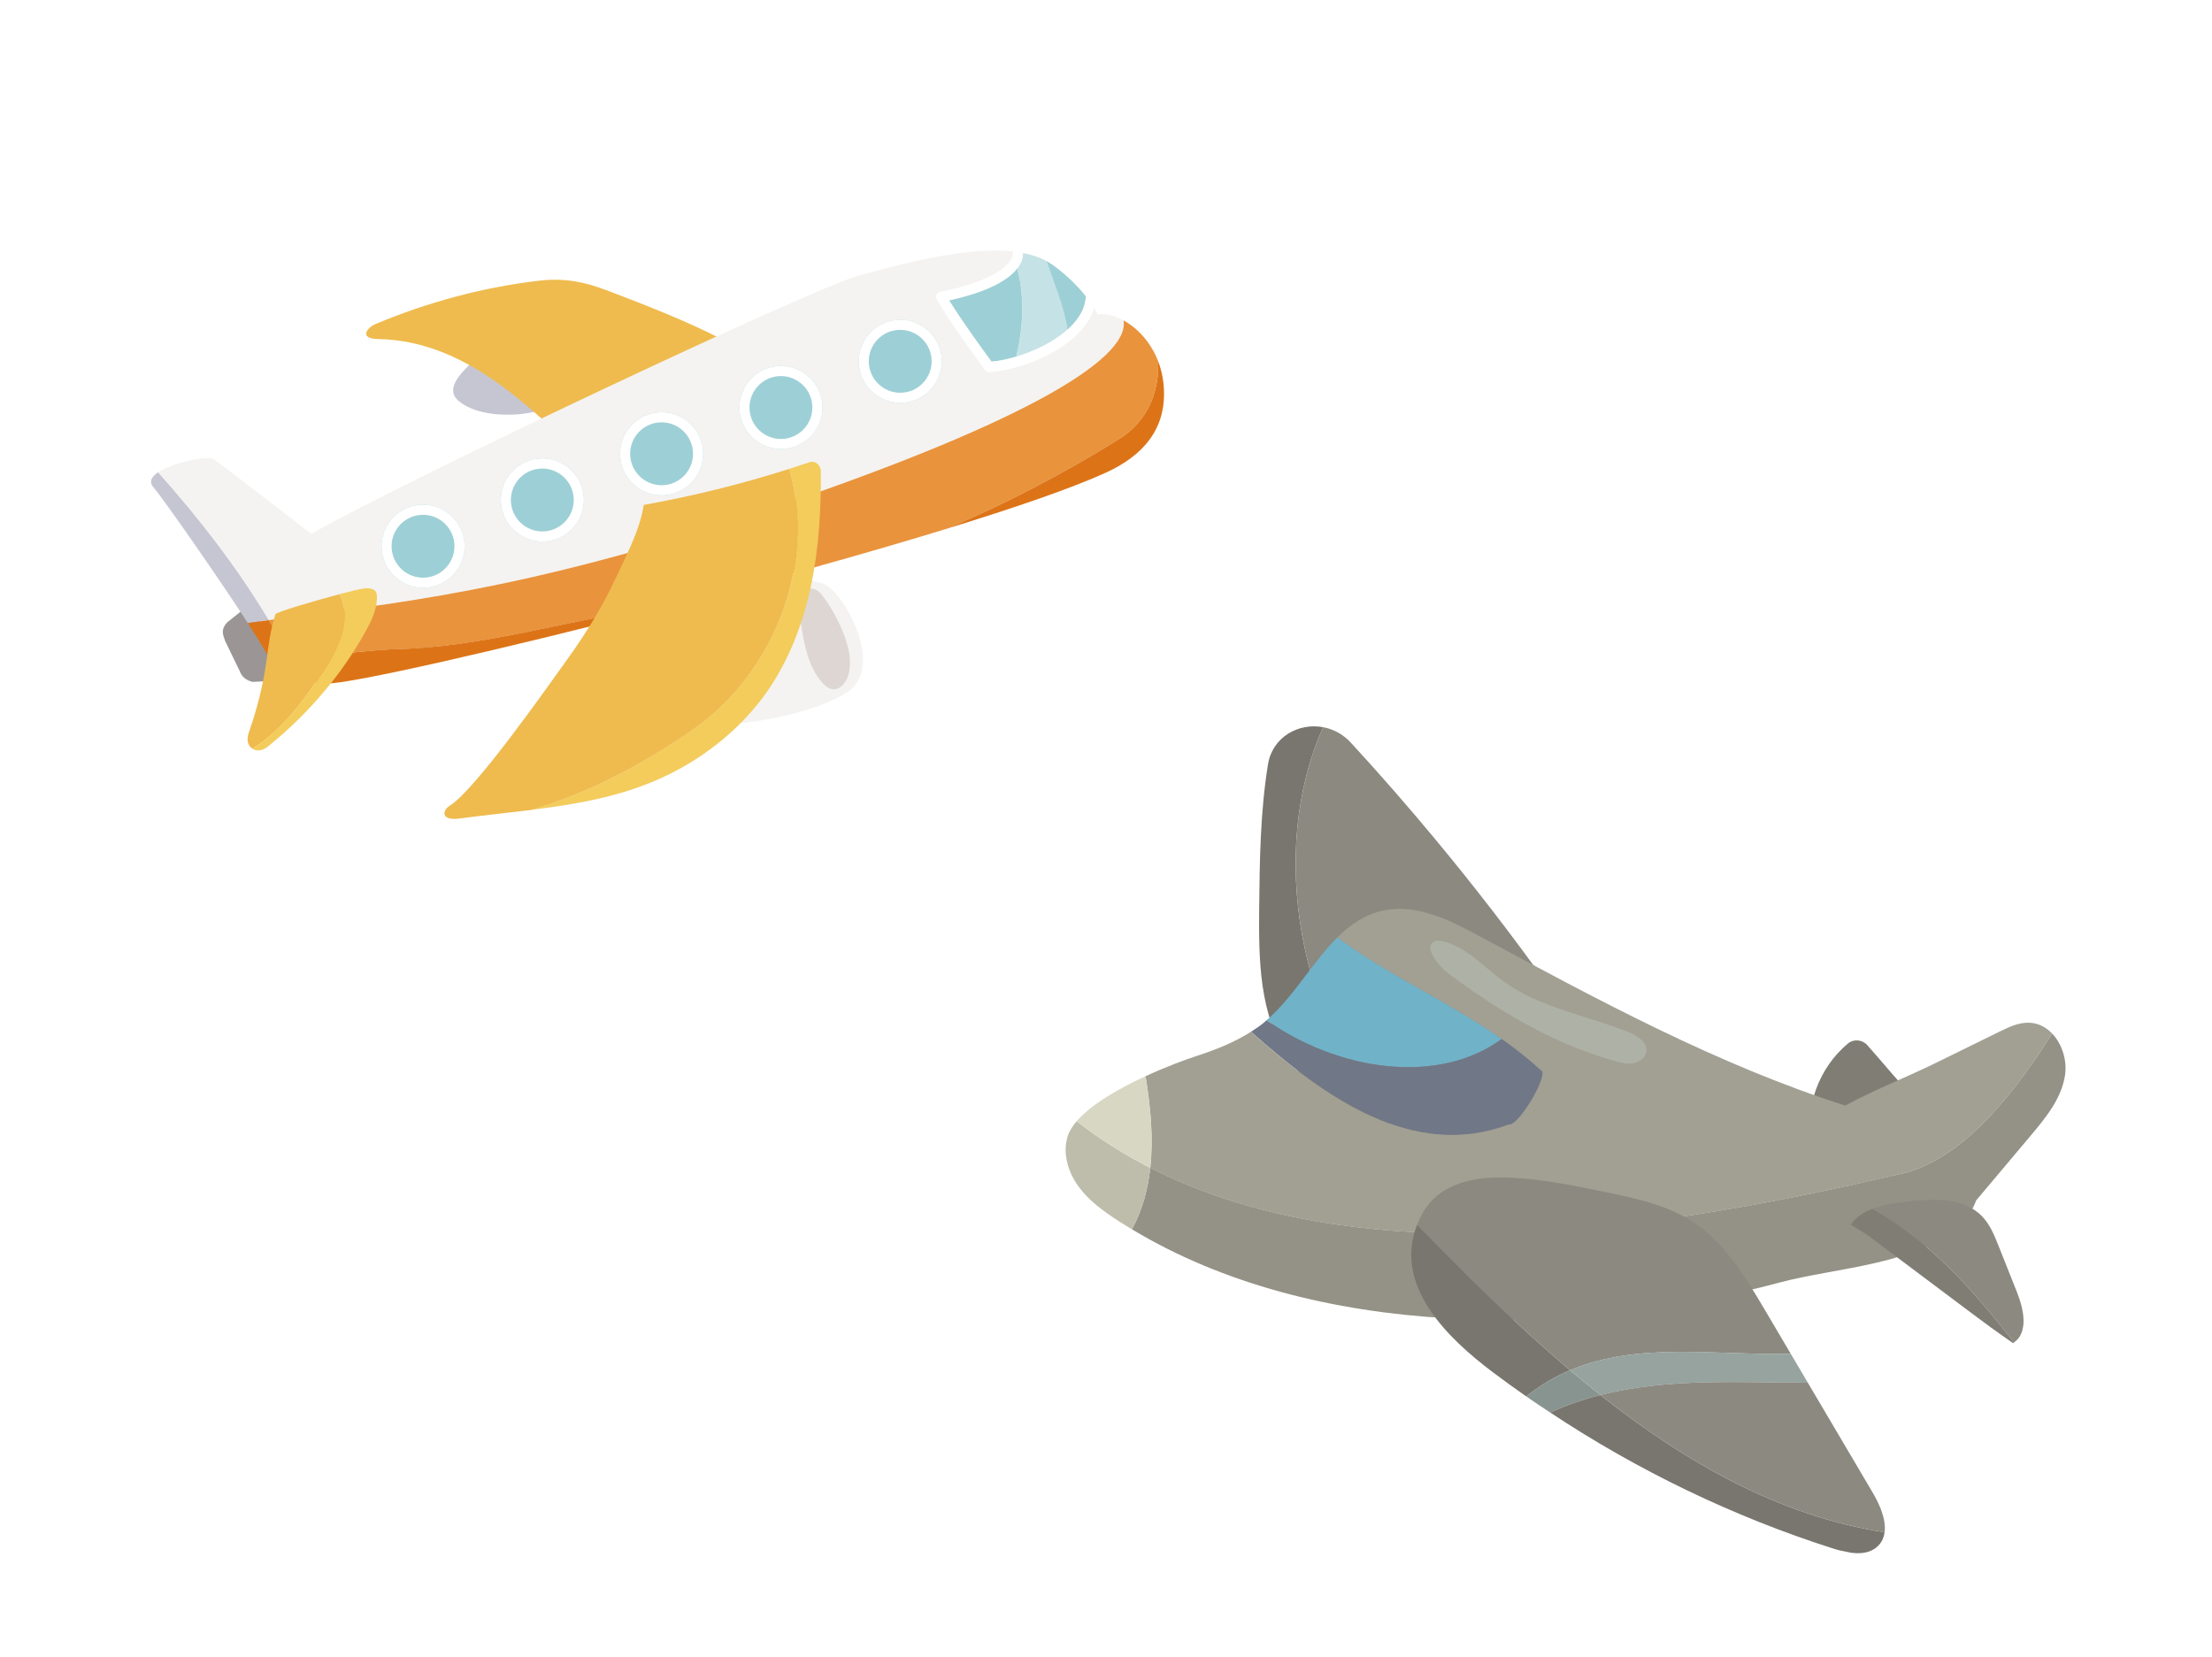 <svg fill="none" height="251" viewBox="0 0 335 251" width="335" xmlns="http://www.w3.org/2000/svg" xmlns:xlink="http://www.w3.org/1999/xlink"><clipPath id="a"><path d="m0 0h147.591v106.228h-147.591z" transform="matrix(.979 .203 -.203 .979 175.584 105)"/></clipPath><path d="m0 0h335v251h-335z" fill="#fff"/><g clip-path="url(#a)"><path d="m282.8 158.31c-.747-.847-2.053-.979-2.923-.26-4.374 3.615-6.648 9.674-5.547 15.256.11.551.255 1.11.598 1.555.875 1.127 2.585 1.049 3.989.784 3.327-.622 8.212-1.515 10.548-4.178 2.8-3.185-.877-6.438-2.919-8.833-1.237-1.452-2.489-2.892-3.749-4.324z" fill="#807d75"/><path d="m200.39 110.147c-3.721-.701-7.68 1.468-8.356 5.625-1.159 7.1-1.261 14.478-1.336 21.729-.08 7.815-.009 16.171 4.436 22.818 3.312 4.951 9.453 8.694 16.177 10.531-14.614-15.77-19.37-41.899-10.921-60.703z" fill="#79766f"/><path d="m234.553 149.416c-5.503-7.703-11.295-15.214-17.364-22.51-4.079-4.906-8.282-9.711-12.605-14.414-1.198-1.309-2.678-2.057-4.194-2.344-8.449 18.803-3.692 44.929 10.921 60.702 8.958 2.449 18.951 1.505 24.642-4.519 5.113-5.408 2.499-11.459-1.4-16.918z" fill="#8c8980"/><path d="m227.434 157.362c-8.175-5.762-17.309-9.688-24.87-15.396-3.762 3.72-6.639 9.015-10.748 12.568 10.827 7.674 26.043 9.905 35.618 2.828z" fill="#70b2c8"/><path d="m233.342 162.079c-1.883-1.726-3.867-3.277-5.908-4.717-9.575 7.08-24.791 4.846-35.618-2.829-.137.12-.263.252-.405.367-.622.508-1.285.948-1.955 1.377 11.33 10.072 24.613 19.48 39.077 14.044 1.487.309 6.296-7.937 4.81-8.245z" fill="#707787"/><path d="m287.39 177.916c9.253-1.858 16.959-11.241 23.407-21.359-.91-.961-2.084-1.594-3.447-1.648-1.606-.065-3.124.661-4.567 1.369-3.215 1.579-6.429 3.158-9.644 4.737-4.392 2.156-9.283 4.054-13.689 6.446-19.365-6.203-37.474-16.004-55.413-25.677-4.476-2.411-9.432-4.901-14.415-3.893-2.823.573-5.068 2.105-7.063 4.08 9.451 7.132 21.367 11.474 30.779 20.11 1.487.308-3.326 8.553-4.81 8.245-14.464 5.436-27.747-3.972-39.077-14.044-2.549 1.625-5.405 2.747-8.278 3.68-1.703.552-4.619 1.633-7.688 3.051.768 4.642 1.208 9.377.714 13.884 33.078 16.849 79.178 8.911 113.187 1.025z" fill="#a2a093"/><path d="m310.798 156.554c-6.448 10.118-14.155 19.504-23.407 21.36-34.011 7.882-80.109 15.824-113.187-1.026-.356 3.263-1.199 6.409-2.773 9.308 27.664 16.696 66.599 16.536 98.239 8.026 8.061-2.168 21.268-2.727 27.343-8.834.994-.999 1.794-2.232 2.264-3.556 2.759-3.277 5.518-6.553 8.275-9.831 2.306-2.74 4.706-5.681 5.203-9.226.307-2.201-.466-4.648-1.957-6.224z" fill="#949286"/><path d="m161.67 172.171c-.768 2.562.094 5.401 1.68 7.569 1.587 2.164 3.822 3.765 6.08 5.225.658.424 1.328.832 1.999 1.237 1.578-2.901 2.42-6.045 2.774-9.308-3.913-1.992-7.641-4.335-11.146-7.064-.663.77-1.15 1.556-1.388 2.344z" fill="#bebdac"/><path d="m163.058 169.827c3.505 2.726 7.234 5.069 11.146 7.064.491-4.507.053-9.241-.715-13.883-3.98 1.837-8.219 4.247-10.431 6.819z" fill="#d8d7c3"/><path d="m305.498 195.812c-.942-2.368-1.881-4.731-2.822-7.099-.637-1.602-1.303-3.248-2.506-4.489-2.834-2.924-7.527-2.668-11.578-2.196-1.679.195-3.463.468-5.031 1.075 8.859 5.055 15.026 12.059 21.472 20.221 2.176-1.529 1.469-4.981.461-7.51z" fill="#8c8980"/><path d="m283.561 183.1c-1.308.507-2.47 1.242-3.272 2.395l2.411 1.486c4.964 3.724 9.929 7.448 14.89 11.172 1.315.986 2.63 1.973 3.959 2.937 1.102.801 2.213 1.587 3.334 2.357.057-.037.093-.088.147-.126-6.445-8.166-12.612-15.17-21.472-20.222z" fill="#807d75"/><path d="m237.777 207.548c-8.08-6.833-15.759-14.444-23.155-22.059-.1.26-.199.524-.286.793-2.876 8.906 5.088 16.519 11.587 21.445 1.714 1.298 3.461 2.553 5.225 3.787 2.128-1.702 4.342-2.997 6.629-3.966z" fill="#79766f"/><path d="m237.777 207.549c-2.287.968-4.501 2.263-6.629 3.966 1.194.837 2.414 1.634 3.63 2.44 2.491-1.145 5.03-1.996 7.6-2.653-1.549-1.223-3.083-2.471-4.601-3.756z" fill="#889490"/><path d="m285.414 232.09c-15.751-2.428-29.929-10.428-43.036-20.788-2.57.656-5.108 1.507-7.599 2.653 13.236 8.777 27.676 15.756 42.818 20.591 2.297.733 5.147 1.3 6.843-.403.586-.589.869-1.296.974-2.056z" fill="#79766f"/><path d="m271.209 205.064c-1.297-2.197-2.594-4.394-3.891-6.594-3.017-5.112-6.22-10.42-11.254-13.597-3.809-2.403-8.328-3.359-12.741-4.275-4.64-.962-9.3-1.93-14.031-2.195-3.41-.191-6.964.013-9.981 1.596-2.34 1.226-3.782 3.142-4.686 5.494 7.396 7.612 15.074 15.226 23.154 22.059 10.317-4.365 22.055-2.235 33.429-2.485z" fill="#8c8980"/><path d="m271.209 205.063c-11.378.25-23.113-1.88-33.429 2.486 1.517 1.285 3.054 2.534 4.6 3.757 10.133-2.584 20.795-1.901 31.411-1.867-.86-1.457-1.723-2.915-2.582-4.376z" fill="#96a39f"/><path d="m285.413 232.09c.264-1.913-.733-4.196-1.794-5.998-3.277-5.552-6.554-11.104-9.83-16.656-10.616-.034-21.278-.718-31.411 1.866 13.104 10.36 27.285 18.36 43.035 20.788z" fill="#8c8980"/><path d="m244.628 160.723c.902.252 1.849.482 2.769.318.923-.167 1.818-.837 1.941-1.76.193-1.424-1.361-2.414-2.704-2.949-6.365-2.535-13.427-3.685-18.969-7.709-2.48-1.799-4.606-4.165-7.442-5.446-.795-.359-2.817-1.236-3.447-.19-.493.815.425 2.13.883 2.754.856 1.163 2.023 1.964 3.179 2.803 1.396 1.016 2.813 2.002 4.257 2.951 2.839 1.865 5.78 3.584 8.831 5.089 3.434 1.692 7.009 3.11 10.699 4.141z" fill="#aeb2a6"/></g><path d="m86.684 48.325c-3.528-1.238-11.666 2.655-16.17 7.509-1.245 1.338-2.937 3.327-1.033 4.918 2.672 2.237 7.685 2.367 10.892 1.736 3.165-.626 6.702-1.61 9.316-3.574 3.617-2.755-.979-9.876-3.005-10.582z" fill="#c6c6d3"/><path d="m88.559 51.645c-.496-.85-1.081-1.674-1.745-2.396-.352-.38-.89-.609-1.377-.328-1.048.599-.62 2.419-.432 3.35.416 2.005 1.013 4.327 2.522 5.806.443.432.996.779 1.605.448.562-.304.877-1.002.962-1.614.257-1.829-.633-3.725-1.534-5.259z" fill="#dad5d1"/><path d="m34.397 94.272c-.984 1.107-.652 1.773-.322 2.77l2.238 4.625c.304.838.945 1.38 1.929 1.616l4.229-.202c-1.162-2.823-4.036-11.583-4.082-12.002l-3.992 3.199" fill="#9b9596"/><path d="m122.729 62.124c-.171 2.454-4.384 3.962-6.727 4.994-6.656 2.927-13.958 4.712-21.416 5.322-.469.038-.821-.066-1.07-.247-.563.354-1.352.432-1.948-.086-9.662-8.398-19.667-20.507-34.372-20.757-2.819-.047-1.657-1.707-.335-2.263 7.819-3.286 16.305-5.603 24.973-6.592 3.666-.414 6.699.214 9.905 1.422 3.027 1.138 6.045 2.306 9.006 3.537 5.87 2.434 11.582 5.185 16.478 8.689 1.274.914 2.491 1.871 3.623 2.888.971.867 1.963 1.831 1.874 3.087z" fill="#efbb4e"/><path d="m23.176 73.717c1.741 2.086 9.89 13.779 14.355 20.648 1.062-.155 2.131-.305 3.195-.446-4.795-7.973-10.517-15.383-16.774-22.393-.978.654-1.426 1.411-.776 2.191z" fill="#c6c6d3"/><path d="m166.268 47.636c-1.778-3.389-5.012-6.276-7.144-7.711-6.827-4.583-22.331.034-29.061 1.811-6.731 1.777-68.22 30.782-82.936 39.118 0 0-13.721-10.65-14.87-11.347-.803-.485-6.016.491-8.312 2.019 6.257 7.01 11.985 14.419 16.774 22.393 18.657-2.541 38.056-4.185 74.241-16.295 37.949-12.7 56.24-22.889 55.194-29.101-1.375-.753-2.75-1.067-3.888-.895z" fill="#f4f3f1"/><path d="m175.396 54.714c-1.125-2.92-3.168-5.052-5.241-6.184 1.046 6.212-17.245 16.4-55.194 29.101-36.178 12.109-55.584 13.754-74.24 16.295 1.11 1.847 2.167 3.729 3.172 5.639 5.16-.051 10.358-.983 15.495-1.215 13.898-.207 26.951-4.642 40.656-6.373.556-.07 1.113-.141 1.668-.225 14.288-3.715 29.252-7.847 41.751-11.688 9.002-3.825 17.72-8.391 26.069-13.583 4.294-2.707 6.047-7.185 5.865-11.759z" fill="#e9933d"/><g fill="#dc7417"><path d="m175.396 54.715c.19 4.58-1.563 9.052-5.865 11.759-8.349 5.192-17.066 9.765-26.069 13.583 10.253-3.155 18.85-6.108 24.042-8.476 5.327-2.427 9.434-6.51 8.701-13.482-.126-1.222-.41-2.353-.809-3.384z"/><path d="m59.387 98.343c-5.144.233-10.334 1.171-15.495 1.215.576 1.087 1.131 2.184 1.667 3.29 1.45.454 2.859.587 3.957.66 3.023.205 26.518-5.103 52.194-11.77-.556.07-1.111.154-1.667.225-13.706 1.731-26.759 6.167-40.656 6.373z"/><path d="m37.526 94.372c1.142 1.765 2.045 3.207 2.538 4.092 1.4 2.524 3.479 3.761 5.495 4.39-1.475-3.059-3.094-6.03-4.839-8.929-1.063.141-2.133.291-3.195.446z"/></g><path d="m47.935 103.199c2.668-3.774 5.727-8.659 3.485-13.198-4.001 1.057-9.628 2.73-9.723 3.046-1.073 3.537-1.08 6.056-1.77 9.658-.339 1.79-.78 3.564-1.3 5.32-.247.844-.516 1.677-.806 2.513-.253.739-.503 1.499-.156 2.233.124.254.322.476.568.636 3.952-2.458 7.07-6.367 9.701-10.214z" fill="#efbb4e"/><path d="m55.485 89.105c-.105.006-.217.013-.323.019-.516.058-1.97.405-3.749.87 2.248 4.539-.81 9.423-3.485 13.199-2.638 3.848-5.757 7.749-9.7 10.214.246.159.548.256.867.258.956.013 1.711-.782 2.369-1.332 1.375-1.143 2.694-2.342 3.949-3.596 2.542-2.535 4.862-5.268 6.884-8.168 1.125-1.614 2.166-3.28 3.102-4.989.937-1.702 1.779-3.485 1.679-5.396-.046-.871-.782-1.103-1.592-1.079z" fill="#f3cc5c"/><path d="m154.074 40.632c-1.177 1.535-3.946 3.448-10.341 4.864 2.03 3.308 5.478 8 6.425 9.287 1.16-.104 2.449-.366 3.763-.765 1.036-4.381 1.282-9.037.146-13.385z" fill="#9dd0d6"/><path d="m154.921 38.326c.008.119.002.24-.01.369-.04.465-.229 1.153-.835 1.944 1.135 4.347.889 9.004-.147 13.385 2.785-.833 5.686-2.267 7.739-4.089-.524-3.527-2.018-6.966-3.17-10.377-1.041-.576-2.251-.975-3.576-1.224z" fill="#c5e3e6"/><path d="m164.443 44.881c-1.715-2.16-3.797-3.926-5.319-4.95-.201-.137-.407-.26-.626-.373 1.152 3.412 2.638 6.845 3.169 10.377.528-.47 1.003-.961 1.396-1.485.886-1.159 1.35-2.349 1.38-3.569z" fill="#9dd0d6"/><path d="m153.387 38.548c-.033.358-.629 3.587-11.011 5.662-.242.045-.447.212-.546.437-.098.225-.087.485.033.703 2.219 3.857 7.118 10.416 7.323 10.694.154.207.402.324.661.306.336-.021.679-.051 1.034-.095 4.598-.581 10.563-3.159 13.395-6.869.673-.884 1.145-1.792 1.424-2.719-.382-.617-.811-1.213-1.258-1.786-.03 1.213-.494 2.41-1.379 3.569-2.663 3.483-8.657 5.945-12.898 6.332-.955-1.287-4.396-5.979-6.425-9.287 9.696-2.137 11.052-5.448 11.178-6.801.013-.122.011-.249.01-.369-.522-.097-1.055-.178-1.613-.235.055.099.095.25.072.458z" fill="#fff"/><path d="m64.664 87.464c-2.609.33-4.991-1.52-5.321-4.13-.33-2.61 1.518-4.994 4.127-5.323 2.609-.33 4.991 1.519 5.321 4.13.33 2.61-1.518 4.994-4.127 5.323z" fill="#98ced0"/><path d="m70.314 81.949c-.435-3.446-3.592-5.89-7.029-5.456-3.444.435-5.886 3.594-5.452 7.032.435 3.446 3.592 5.89 7.029 5.456 3.437-.434 5.886-3.594 5.452-7.032z" fill="#9dd0d6"/><path d="m70.314 81.949c.435 3.446-2.015 6.598-5.452 7.032-3.437.434-6.595-2.017-7.029-5.456-.435-3.446 2.015-6.598 5.452-7.032 3.444-.435 6.595 2.017 7.029 5.456zm-1.524.193c-.329-2.603-2.712-4.459-5.321-4.13-2.609.33-4.457 2.713-4.127 5.323.33 2.61 2.712 4.459 5.321 4.13 2.602-.329 4.457-2.713 4.127-5.323z" fill="#fff"/><path d="m82.736 80.458c-2.609.33-4.991-1.519-5.321-4.13-.33-2.61 1.518-4.994 4.127-5.323 2.609-.33 4.991 1.519 5.321 4.13.33 2.61-1.518 4.994-4.127 5.323z" fill="#98ced0"/><path d="m88.379 74.943c-.435-3.446-3.592-5.89-7.029-5.456-3.437.434-5.886 3.594-5.452 7.032.435 3.446 3.592 5.89 7.029 5.456 3.437-.434 5.886-3.594 5.452-7.032z" fill="#9dd0d6"/><path d="m88.379 74.943c.435 3.446-2.015 6.598-5.452 7.032-3.437.434-6.595-2.017-7.029-5.456-.435-3.446 2.015-6.598 5.452-7.032 3.437-.434 6.595 2.017 7.029 5.456zm-1.524.192c-.329-2.603-2.712-4.459-5.321-4.13-2.602.329-4.457 2.713-4.127 5.323.329 2.603 2.712 4.459 5.321 4.13 2.602-.329 4.457-2.713 4.127-5.323z" fill="#fff"/><path d="m100.8 73.458c-2.609.33-4.991-1.519-5.321-4.13-.33-2.61 1.518-4.994 4.127-5.323 2.609-.33 4.991 1.519 5.321 4.13.329 2.61-1.518 4.994-4.127 5.323z" fill="#98ced0"/><path d="m106.444 67.944c-.436-3.446-3.593-5.89-7.03-5.456-3.444.435-5.886 3.594-5.452 7.032.435 3.446 3.592 5.89 7.029 5.456 3.444-.435 5.886-3.594 5.452-7.032z" fill="#9dd0d6"/><path d="m106.444 67.944c.435 3.446-2.015 6.598-5.452 7.032-3.444.435-6.595-2.017-7.029-5.456-.435-3.446 2.015-6.598 5.452-7.032 3.444-.435 6.595 2.017 7.03 5.456zm-1.524.192c-.329-2.603-2.712-4.459-5.321-4.13-2.609.33-4.457 2.713-4.127 5.323.329 2.603 2.712 4.459 5.321 4.13 2.609-.33 4.457-2.713 4.127-5.323z" fill="#fff"/><path d="m118.865 66.452c-2.609.33-4.991-1.519-5.321-4.13-.329-2.61 1.518-4.994 4.127-5.323 2.609-.33 4.991 1.519 5.321 4.13s-1.518 4.994-4.127 5.323z" fill="#98ced0"/><path d="m124.515 60.937c-.435-3.446-3.592-5.89-7.029-5.456-3.437.434-5.886 3.594-5.452 7.032.435 3.439 3.593 5.89 7.03 5.456 3.436-.434 5.886-3.594 5.451-7.032z" fill="#9dd0d6"/><path d="m124.515 60.937c.436 3.446-2.015 6.598-5.451 7.032-3.437.434-6.595-2.017-7.03-5.456-.434-3.439 2.015-6.598 5.452-7.032 3.437-.434 6.595 2.017 7.029 5.456zm-1.523.193c-.329-2.603-2.712-4.459-5.321-4.13-2.602.329-4.457 2.713-4.127 5.323.329 2.603 2.712 4.459 5.321 4.13 2.602-.329 4.456-2.713 4.127-5.323z" fill="#fff"/><path d="m136.93 59.453c-2.609.33-4.991-1.519-5.321-4.13-.329-2.61 1.518-4.994 4.127-5.323 2.609-.33 4.991 1.52 5.321 4.13s-1.518 4.994-4.127 5.323z" fill="#98ced0"/><path d="m142.58 53.937c-.435-3.446-3.592-5.89-7.029-5.456-3.437.434-5.886 3.594-5.452 7.032.435 3.439 3.593 5.89 7.03 5.456 3.436-.434 5.886-3.594 5.451-7.032z" fill="#9dd0d6"/><path d="m142.58 53.937c.436 3.446-2.015 6.598-5.451 7.032-3.437.434-6.595-2.017-7.03-5.456-.434-3.439 2.015-6.598 5.452-7.032 3.437-.434 6.595 2.017 7.029 5.456zm-1.523.193c-.329-2.603-2.712-4.459-5.321-4.13-2.609.33-4.457 2.713-4.127 5.323.329 2.603 2.712 4.459 5.321 4.13 2.609-.33 4.456-2.713 4.127-5.323z" fill="#fff"/><path d="m124.818 88.459c-5.237-2.231-17.986 2.873-25.297 9.787-7.311 6.913-1.856 6.79 2.527 10.049 4.384 3.258 20.523.371 26.287-3.462 5.765-3.826-.5-15.092-3.51-16.374z" fill="#f4f3f1"/><path d="m126.76 93.759c-.671-1.337-1.473-2.65-2.418-3.811-.502-.616-1.287-1.011-2.059-.638-1.652.803-1.191 3.609-.989 5.04.433 3.092 1.105 6.678 3.251 9.066.633.705 1.441 1.282 2.396.836.881-.408 1.436-1.44 1.625-2.348.572-2.753-.595-5.724-1.806-8.145z" fill="#ddd6d2"/><path d="m122.547 70.025c-.997.338-1.994.669-3 .987 4.103 14.517-2.296 30.948-14.682 39.541-7.329 5.099-15.697 9.579-24.451 12.12 8.546-1.058 16.657-2.535 24.314-7.272 5.126-3.172 9.385-7.282 12.379-12.059 2.847-4.546 4.589-9.441 5.671-14.422 1.262-5.845 1.575-11.755 1.534-17.619-.007-.728-.756-1.623-1.765-1.276z" fill="#f3cc5c"/><path d="m119.547 71.013c-7.215 2.305-14.59 4.127-22.055 5.466-.601 3.86-2.581 7.49-4.202 10.997-1.987 4.303-4.484 8.367-7.25 12.21-3.138 4.364-14.057 19.986-17.961 22.375-1.07.652-1.384 2.304 1.507 1.917 3.684-.493 7.292-.857 10.828-1.29 8.754-2.548 17.122-7.028 24.451-12.119 12.379-8.594 18.785-25.025 14.683-39.542z" fill="#efbb4e"/></svg>